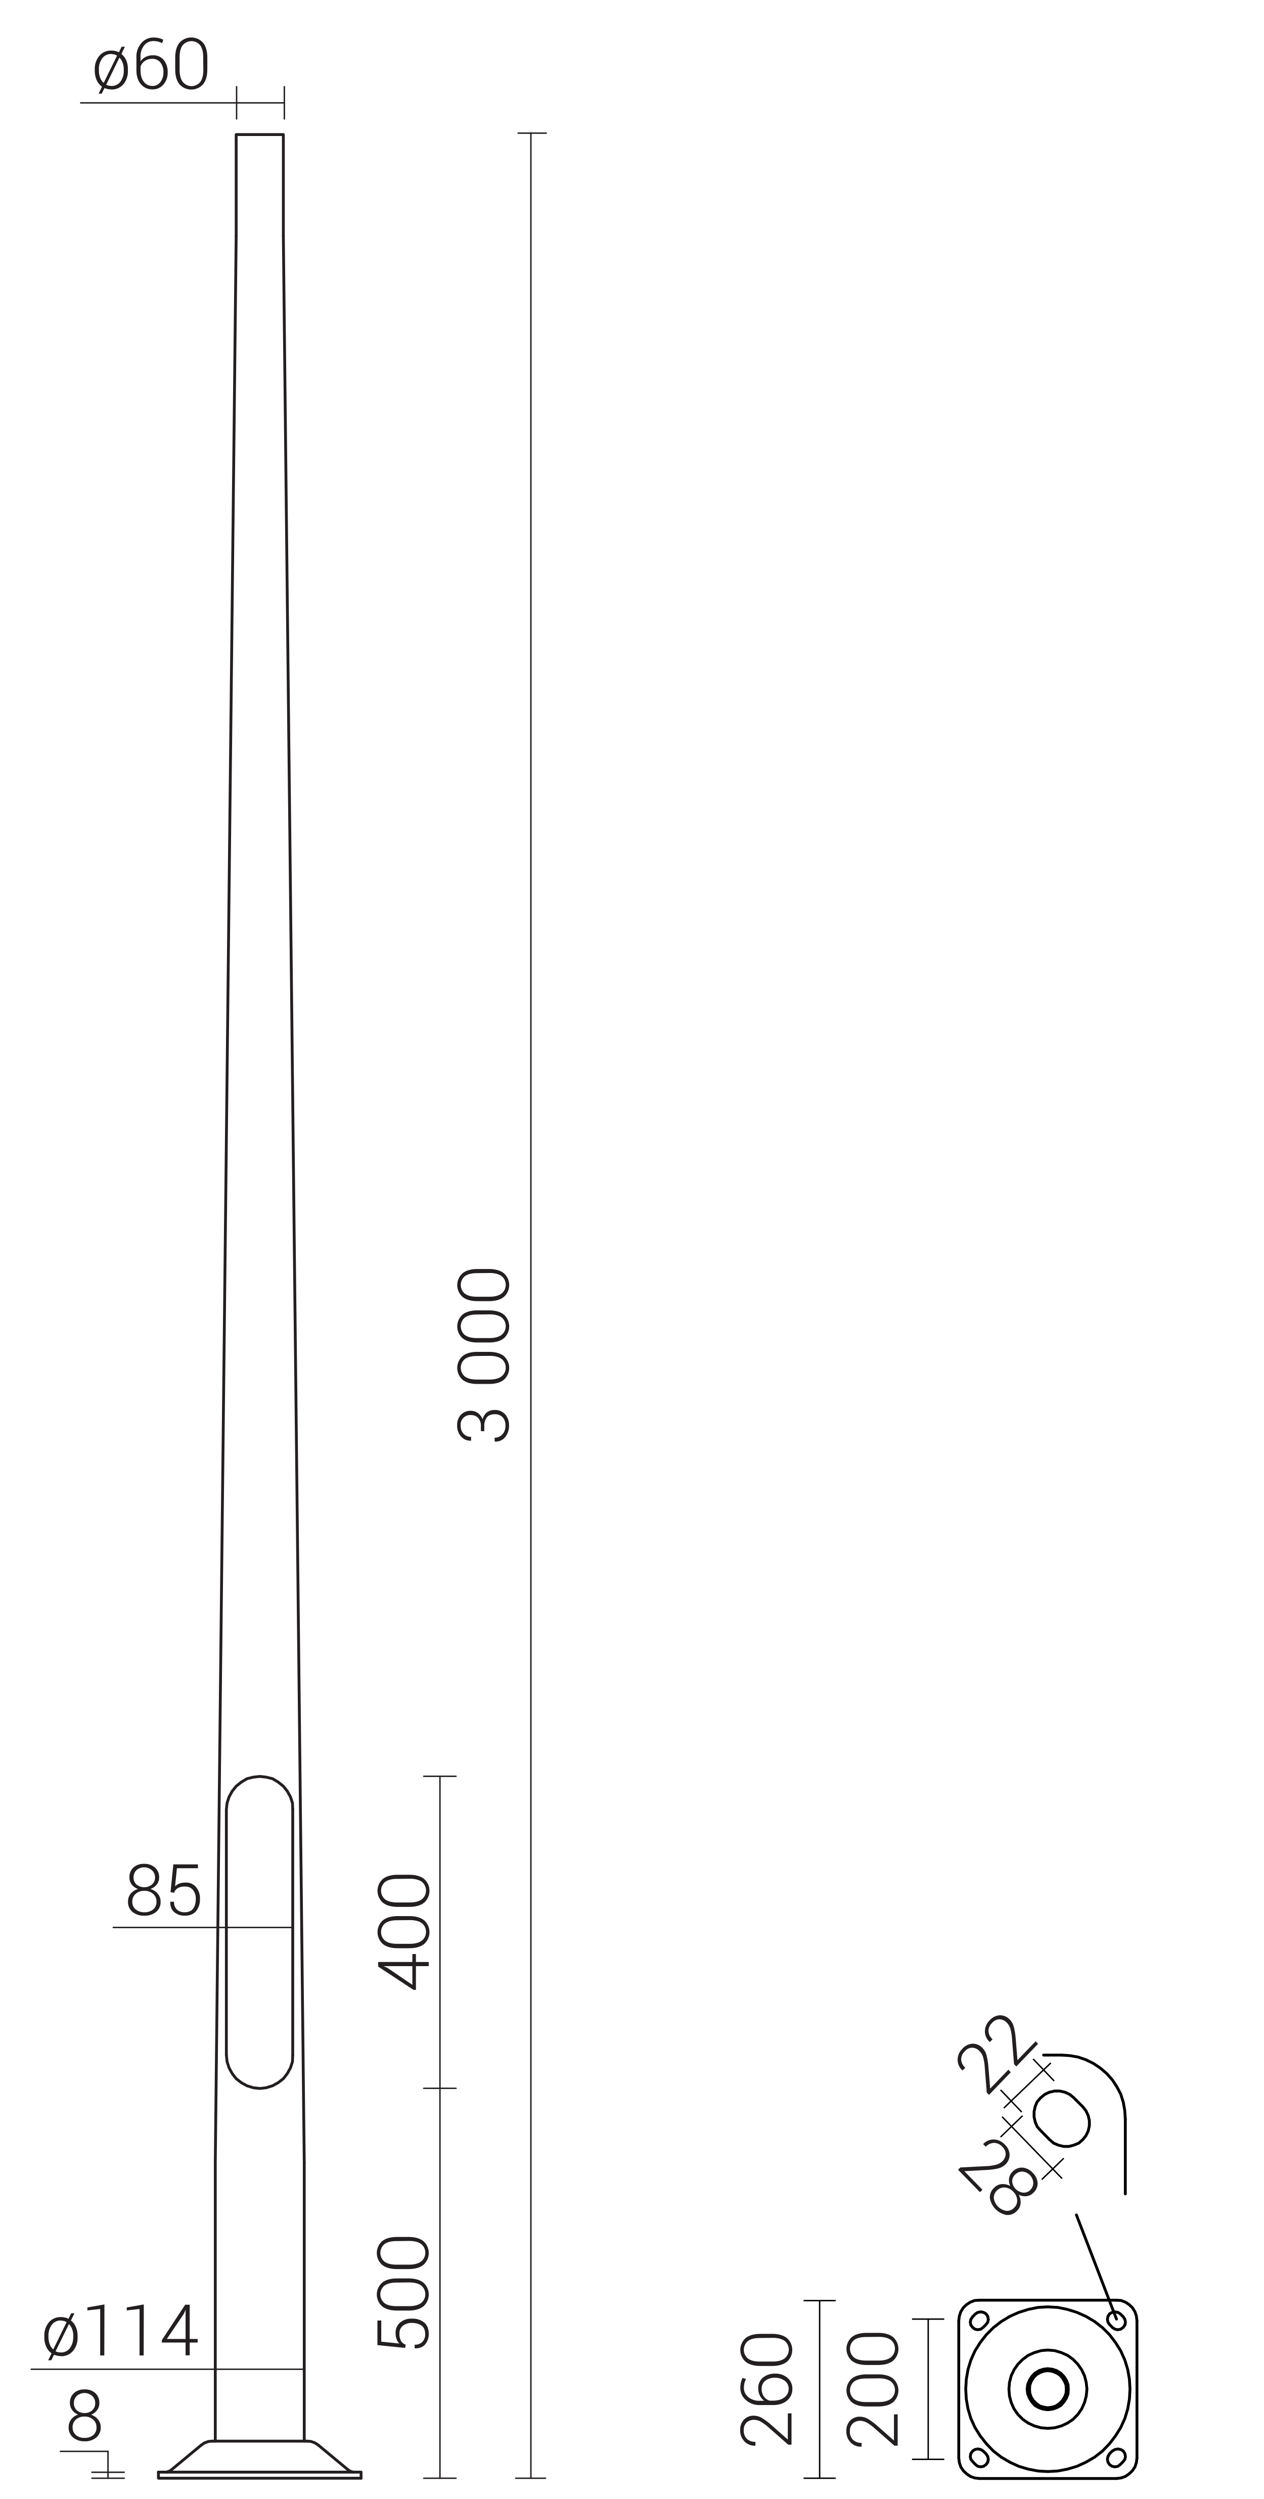 <svg xmlns="http://www.w3.org/2000/svg" viewBox="0 0 889.5 1758.6" preserveAspectRatio="xMinYMin" height="1758.6px">
  <title>42122 SAL-3-D60</title>
  <g>
    <line x1="149.6" y1="1718" x2="216" y2="1718" style="fill: none;stroke: #231f20;stroke-linecap: round;stroke-linejoin: round;stroke-width: 2px"/>
    <polyline points="111.5 1739.8 111.5 1744.1 254.1 1744.1" style="fill: none;stroke: #231f20;stroke-linecap: round;stroke-linejoin: round;stroke-width: 2px"/>
    <polyline points="111.5 1739.8 254.1 1739.8 254.1 1744.1" style="fill: none;stroke: #231f20;stroke-linecap: round;stroke-linejoin: round;stroke-width: 2px"/>
    <polyline points="149.6 1718 146.8 1718.2 144 1719.2 141.6 1720.8" style="fill: none;stroke: #231f20;stroke-linecap: round;stroke-linejoin: round;stroke-width: 2px"/>
    <polyline points="224 1720.8 221.6 1719.2 218.8 1718.2 216 1718" style="fill: none;stroke: #231f20;stroke-linecap: round;stroke-linejoin: round;stroke-width: 2px"/>
    <path d="M224,1720.8l21.1,17.5m-103.5-17.5-21.1,17.5" style="fill: none;stroke: #231f20;stroke-linecap: round;stroke-linejoin: round;stroke-width: 2px"/>
    <polyline points="117 1739.8 118.8 1739.3 120.5 1738.4" style="fill: none;stroke: #231f20;stroke-linecap: round;stroke-linejoin: round;stroke-width: 2px"/>
    <polyline points="245.1 1738.4 246.8 1739.3 248.7 1739.8" style="fill: none;stroke: #231f20;stroke-linecap: round;stroke-linejoin: round;stroke-width: 2px"/>
    <line x1="199.4" y1="166" x2="214.1" y2="1521.9" style="fill: none;stroke: #231f20;stroke-linecap: round;stroke-linejoin: round;stroke-width: 2px"/>
    <polyline points="166.2 166 151.5 1521.9 151.5 1718" style="fill: none;stroke: #231f20;stroke-linecap: round;stroke-linejoin: round;stroke-width: 2px"/>
    <polyline points="166.2 166 166.2 94.7 199.4 94.7 199.4 166" style="fill: none;stroke: #231f20;stroke-linecap: round;stroke-linejoin: round;stroke-width: 2px"/>
    <line x1="214.1" y1="1718" x2="214.1" y2="1521.9" style="fill: none;stroke: #231f20;stroke-linecap: round;stroke-linejoin: round;stroke-width: 2px"/>
    <polyline points="159.3 1446.3 159.8 1451 161.2 1455.3 163.4 1459.3 166.2 1462.9 169.8 1465.7 173.8 1467.9 178.3 1469.3 182.8 1469.8 187.3 1469.3 191.8 1467.9 195.8 1465.7 199.4 1462.9 202.2 1459.3 204.4 1455.3 205.8 1451 206 1446.3" style="fill: none;stroke: #231f20;stroke-linecap: round;stroke-linejoin: round;stroke-width: 2px"/>
    <polyline points="206 1273.4 205.8 1268.9 204.4 1264.6 202.2 1260.6 199.4 1257.1 195.8 1254.2 191.8 1251.8 187.3 1250.7 182.8 1250.2 178.3 1250.7 173.8 1251.8 169.8 1254.2 166.2 1257.1 163.4 1260.6 161.2 1264.6 159.8 1268.9 159.3 1273.4 159.3 1446.3" style="fill: none;stroke: #231f20;stroke-linecap: round;stroke-linejoin: round;stroke-width: 2px"/>
    <line x1="206" y1="1273.4" x2="206" y2="1446.3" style="fill: none;stroke: #231f20;stroke-linecap: round;stroke-linejoin: round;stroke-width: 2px"/>
    <line x1="747.1" y1="1446.3" x2="734.4" y2="1446.3" style="fill: none;stroke: #000;stroke-linecap: round;stroke-linejoin: round;stroke-width: 2px"/>
    <polyline points="791.9 1491.2 791.5 1485.3 790.5 1479.6 788.7 1473.8 786 1468.7 782.8 1463.8 778.9 1459.4 774.4 1455.5 769.5 1452.2 764.2 1449.6 758.7 1447.7 753 1446.7 747.1 1446.3" style="fill: none;stroke: #000;stroke-linecap: round;stroke-linejoin: round;stroke-width: 2px"/>
    <line x1="791.9" y1="1544" x2="791.9" y2="1491.2" style="fill: none;stroke: #000;stroke-linecap: round;stroke-linejoin: round;stroke-width: 2px"/>
    <polygon points="755.6 1476.3 752.8 1474 749.3 1472.4 745.8 1471.6 742.2 1471.6 738.5 1472.4 735.2 1474 732.4 1476.3 729.9 1479.1 728.5 1482.4 727.7 1486.1 727.7 1489.8 728.5 1493.4 729.9 1496.7 732.4 1499.5 738.7 1505.9 741.5 1508.3 744.8 1509.7 748.5 1510.6 752.2 1510.6 755.6 1509.7 759.1 1508.3 761.9 1505.9 764.2 1503 765.8 1499.7 766.6 1496.1 766.6 1492.4 765.8 1488.9 764.2 1485.5 761.9 1482.6 755.6 1476.3" style="fill: none;stroke: #000;stroke-linecap: round;stroke-linejoin: round;stroke-width: 2px"/>
    <g>
      <line x1="674.7" y1="1633.3" x2="674.7" y2="1729.8" style="fill: none;stroke: #000;stroke-linecap: round;stroke-linejoin: round;stroke-width: 2px"/>
      <polyline points="689.2 1618.8 685.9 1619 682.8 1620.2 680.2 1621.9 677.9 1624.1 676.1 1627 675.1 1630 674.7 1633.3" style="fill: none;stroke: #000;stroke-linecap: round;stroke-linejoin: round;stroke-width: 2px"/>
      <line x1="785.7" y1="1618.8" x2="689.2" y2="1618.8" style="fill: none;stroke: #000;stroke-linecap: round;stroke-linejoin: round;stroke-width: 2px"/>
      <polyline points="800.1 1633.3 799.7 1630 798.7 1627 796.9 1624.1 794.6 1621.9 792 1620.2 788.9 1619 785.7 1618.8" style="fill: none;stroke: #000;stroke-linecap: round;stroke-linejoin: round;stroke-width: 2px"/>
      <line x1="800.1" y1="1729.8" x2="800.1" y2="1633.3" style="fill: none;stroke: #000;stroke-linecap: round;stroke-linejoin: round;stroke-width: 2px"/>
      <polyline points="785.7 1744.3 788.9 1743.9 792 1742.8 794.6 1741 796.9 1738.8 798.7 1736.1 799.7 1733 800.1 1729.8" style="fill: none;stroke: #000;stroke-linecap: round;stroke-linejoin: round;stroke-width: 2px"/>
      <line x1="689.2" y1="1744.3" x2="785.7" y2="1744.3" style="fill: none;stroke: #000;stroke-linecap: round;stroke-linejoin: round;stroke-width: 2px"/>
      <polyline points="674.7 1729.8 675.1 1733 676.1 1736.1 677.9 1738.8 680.2 1741 682.8 1742.8 685.9 1743.9 689.2 1744.3" style="fill: none;stroke: #000;stroke-linecap: round;stroke-linejoin: round;stroke-width: 2px"/>
      <polygon points="795.2 1681.4 794.8 1674.5 793.6 1667.6 791.6 1661 788.7 1654.5 785 1648.6 780.8 1643.1 775.9 1638.2 770.4 1633.9 764.2 1630.2 757.9 1627.4 751.2 1625.3 744.4 1623.9 737.3 1623.5 730.4 1623.9 723.6 1625.3 716.9 1627.4 710.6 1630.2 704.5 1633.9 699 1638.2 694.1 1643.1 689.8 1648.6 686.1 1654.5 683.2 1661 681.2 1667.6 680 1674.5 679.6 1681.4 680 1688.4 681.2 1695.3 683.2 1702 686.1 1708.4 689.8 1714.3 694.1 1719.8 699 1724.9 704.5 1729.2 710.6 1732.8 716.9 1735.7 723.6 1737.7 730.4 1739 737.3 1739.4 744.4 1739 751.2 1737.7 757.9 1735.7 764.2 1732.8 770.4 1729.2 775.9 1724.9 780.8 1719.8 785 1714.3 788.7 1708.4 791.6 1702 793.6 1695.3 794.8 1688.4 795.2 1681.4" style="fill: none;stroke: #000;stroke-linecap: round;stroke-linejoin: round;stroke-width: 2px"/>
      <polygon points="790.4 1732.4 791.6 1730.8 792 1728.8 791.6 1726.7 790.4 1724.9 788.7 1723.9 786.7 1723.5 784.6 1723.9 782.8 1724.9 780.8 1726.9 779.7 1728.8 779.3 1730.8 779.7 1732.8 780.8 1734.5 782.6 1735.7 784.6 1736.1 786.7 1735.7 788.3 1734.5 790.4 1732.4" style="fill: none;stroke: #000;stroke-linecap: round;stroke-linejoin: round;stroke-width: 2px"/>
      <polygon points="788.3 1628.4 786.7 1627.4 784.6 1627 782.6 1627.4 780.8 1628.4 779.7 1630.2 779.3 1632.3 779.7 1634.3 780.8 1635.9 782.8 1638 784.6 1639.2 786.7 1639.6 788.7 1639.2 790.4 1638 791.6 1636.3 792 1634.3 791.6 1632.3 790.4 1630.4 788.3 1628.4" style="fill: none;stroke: #000;stroke-linecap: round;stroke-linejoin: round;stroke-width: 2px"/>
      <polygon points="684.5 1630.4 683.2 1632.3 682.8 1634.3 683.2 1636.3 684.5 1638 686.1 1639.2 688.1 1639.6 690.2 1639.2 691.8 1638 693.9 1635.9 695.1 1634.3 695.5 1632.3 695.1 1630.2 693.9 1628.4 692.2 1627.4 690.2 1627 688.1 1627.4 686.5 1628.4 684.5 1630.4" style="fill: none;stroke: #000;stroke-linecap: round;stroke-linejoin: round;stroke-width: 2px"/>
      <polygon points="686.5 1734.5 688.1 1735.7 690.2 1736.1 692.2 1735.7 693.9 1734.5 695.1 1732.8 695.5 1730.8 695.1 1728.8 693.9 1726.9 691.8 1724.9 690.2 1723.9 688.1 1723.5 686.1 1723.9 684.5 1724.9 683.2 1726.7 682.8 1728.8 683.2 1730.8 684.5 1732.4 686.5 1734.5" style="fill: none;stroke: #000;stroke-linecap: round;stroke-linejoin: round;stroke-width: 2px"/>
      <polygon points="764.9 1681.4 764.4 1676.7 763.2 1672 761.2 1667.8 758.5 1663.9 755.1 1660.4 751.2 1657.6 746.9 1655.7 742.2 1654.3 737.3 1653.9 732.6 1654.3 727.9 1655.7 723.6 1657.6 719.8 1660.4 716.3 1663.9 713.6 1667.8 711.6 1672 710.4 1676.7 710 1681.4 710.4 1686.3 711.6 1690.8 713.6 1695.3 716.3 1699.2 719.8 1702.7 723.6 1705.3 727.9 1707.3 732.6 1708.6 737.3 1709 742.2 1708.6 746.9 1707.3 751.2 1705.3 755.1 1702.7 758.5 1699.2 761.2 1695.3 763.2 1690.8 764.4 1686.3 764.9 1681.4" style="fill: none;stroke: #000;stroke-linecap: round;stroke-linejoin: round;stroke-width: 2px"/>
      <polygon points="751.8 1681.4 751.6 1678.2 750.4 1675.1 748.7 1672.5 746.5 1670.2 743.6 1668.4 740.6 1667.4 737.3 1667 734.2 1667.4 731.2 1668.4 728.3 1670.2 726.1 1672.5 724.5 1675.1 723.2 1678.2 722.8 1681.4 723.2 1684.7 724.5 1687.8 726.1 1690.4 728.3 1692.9 731.2 1694.5 734.2 1695.5 737.3 1695.9 740.6 1695.5 743.6 1694.5 746.5 1692.9 748.7 1690.4 750.4 1687.8 751.6 1684.7 751.8 1681.4" style="fill: none;stroke: #000;stroke-linecap: round;stroke-linejoin: round;stroke-width: 2px"/>
      <polygon points="750.4 1681.4 750.2 1678.6 749.1 1675.9 747.5 1673.3 745.5 1671.2 743 1669.8 740.4 1668.8 737.3 1668.4 734.5 1668.8 731.8 1669.8 729.4 1671.2 727.3 1673.3 725.7 1675.9 724.7 1678.6 724.5 1681.4 724.7 1684.3 725.7 1687.1 727.3 1689.6 729.4 1691.6 731.8 1693.3 734.5 1694.1 737.3 1694.5 740.4 1694.1 743 1693.3 745.5 1691.6 747.5 1689.6 749.1 1687.1 750.2 1684.3 750.4 1681.4" style="fill: none;stroke: #000;stroke-linecap: round;stroke-linejoin: round;stroke-width: 2px"/>
    </g>
  </g>
  <g>
    <line x1="213.5" y1="1667.4" x2="22" y2="1667.4" style="fill: none;stroke: #231f20;stroke-linecap: round;stroke-linejoin: round"/>
    <line x1="206.2" y1="1356.5" x2="79.7" y2="1356.5" style="fill: none;stroke: #231f20;stroke-linecap: round;stroke-linejoin: round"/>
    <line x1="320.9" y1="1250.1" x2="298.2" y2="1250.1" style="fill: none;stroke: #231f20;stroke-linecap: round;stroke-linejoin: round"/>
    <line x1="320.9" y1="1469.7" x2="298.2" y2="1469.7" style="fill: none;stroke: #231f20;stroke-linecap: round;stroke-linejoin: round"/>
    <line x1="320.9" y1="1744.1" x2="298.2" y2="1744.1" style="fill: none;stroke: #231f20;stroke-linecap: round;stroke-linejoin: round"/>
    <line x1="309.6" y1="1744.1" x2="309.6" y2="1250.3" style="fill: none;stroke: #231f20;stroke-linecap: round;stroke-linejoin: round"/>
    <line x1="200" y1="72.4" x2="56.8" y2="72.4" style="fill: none;stroke: #231f20;stroke-linecap: round;stroke-linejoin: round"/>
    <line x1="166.5" y1="61" x2="166.5" y2="83.7" style="fill: none;stroke: #231f20;stroke-linecap: round;stroke-linejoin: round"/>
    <line x1="200.1" y1="61" x2="200.1" y2="83.7" style="fill: none;stroke: #231f20;stroke-linecap: round;stroke-linejoin: round"/>
    <line x1="384.4" y1="93.7" x2="364.6" y2="93.7" style="fill: none;stroke: #231f20;stroke-linecap: round;stroke-linejoin: round"/>
    <line x1="383.9" y1="1744.1" x2="362.9" y2="1744.1" style="fill: none;stroke: #231f20;stroke-linecap: round;stroke-linejoin: round"/>
    <line x1="373.6" y1="1744.1" x2="373.6" y2="93.5" style="fill: none;stroke: #231f20;stroke-linecap: round;stroke-linejoin: round"/>
    <line x1="576.8" y1="1619.1" x2="576.8" y2="1743.9" style="fill: none;stroke: #000;stroke-linejoin: round"/>
    <line x1="588.1" y1="1619.1" x2="565.5" y2="1619.1" style="fill: none;stroke: #000;stroke-linejoin: round"/>
    <line x1="664.5" y1="1632.1" x2="641.8" y2="1632.1" style="fill: none;stroke: #000;stroke-linejoin: round"/>
    <line x1="664.5" y1="1730.8" x2="641.8" y2="1730.8" style="fill: none;stroke: #000;stroke-linejoin: round"/>
    <line x1="588.1" y1="1744.1" x2="565.5" y2="1744.1" style="fill: none;stroke: #000;stroke-linejoin: round"/>
    <line x1="653.2" y1="1632.3" x2="653.2" y2="1730.8" style="fill: none;stroke: #000;stroke-linejoin: round"/>
    <g>
      <line x1="719.6" y1="1489" x2="704.1" y2="1504" style="fill: none;stroke: #000;stroke-linejoin: round"/>
      <line x1="748.6" y1="1518.9" x2="733.1" y2="1533.9" style="fill: none;stroke: #000;stroke-linejoin: round"/>
      <line x1="705.2" y1="1489.7" x2="747.4" y2="1533.2" style="fill: none;stroke: #000;stroke-linejoin: round"/>
    </g>
    <g>
      <line x1="704.1" y1="1470.8" x2="719" y2="1486.4" style="fill: none;stroke: #000;stroke-linejoin: round"/>
      <line x1="727" y1="1449" x2="741.8" y2="1464.5" style="fill: none;stroke: #000;stroke-linejoin: round"/>
      <line x1="706.4" y1="1483.6" x2="739.5" y2="1451.8" style="fill: none;stroke: #000;stroke-linejoin: round"/>
    </g>
  </g>
  <g>
    <g>
      <path d="M31.2,1644a14.2,14.2,0,0,1,3.2-9.6,10.6,10.6,0,0,1,8.5-3.7,12.3,12.3,0,0,1,2.8.3,11.2,11.2,0,0,1,2.5.9l1.9-3.9h2.3l-2.5,5.1a11.6,11.6,0,0,1,3.5,4.6,15.9,15.9,0,0,1,1.2,6.4v.8a14.2,14.2,0,0,1-3.2,9.6,10.6,10.6,0,0,1-8.5,3.7l-2.6-.3-2.3-.7-1.9,3.9H33.9l2.4-4.9a11.1,11.1,0,0,1-3.8-4.7,15.9,15.9,0,0,1-1.3-6.6Zm2.9.8a14.3,14.3,0,0,0,.9,5,8.5,8.5,0,0,0,2.4,3.6h.1l9.4-19.2-1.9-.8-2.2-.3a7.5,7.5,0,0,0-6.4,3.1,12.5,12.5,0,0,0-2.3,7.7Zm17.5-.8a13.9,13.9,0,0,0-.8-4.7,9.5,9.5,0,0,0-2.2-3.6h-.1l-9.4,19.1,1.7.6,2,.2a7.6,7.6,0,0,0,6.4-3.1,12.5,12.5,0,0,0,2.3-7.7Z" style="fill: #231f20"/>
      <path d="M73.4,1657.7H70.5v-32.7l-9,1v-2.1l12-2.1Z" style="fill: #231f20"/>
      <path d="M101.1,1657.7H98.2v-32.7l-9,1v-2.1l12-2.1Z" style="fill: #231f20"/>
      <path d="M133.5,1646.1h5.6v2.5h-5.6v9h-2.9v-9H113.9v-1.7l16.4-24.9h3.2Zm-16.1,0h13.2v-20.3h-.1l-1.2,2.7Z" style="fill: #231f20"/>
    </g>
    <g>
      <path d="M112,1321.3a8,8,0,0,1-1.7,5,9.5,9.5,0,0,1-4.5,3.1,10.8,10.8,0,0,1,5.2,3.3,8.2,8.2,0,0,1,2,5.5,8.9,8.9,0,0,1-3.2,7.4,12.7,12.7,0,0,1-8.2,2.6,12.8,12.8,0,0,1-8.3-2.6,8.9,8.9,0,0,1-3.2-7.4,8.3,8.3,0,0,1,1.9-5.5,10.6,10.6,0,0,1,5.2-3.3,9.3,9.3,0,0,1-4.5-3.1,8,8,0,0,1-1.6-5,9,9,0,0,1,2.9-7.1,11,11,0,0,1,7.5-2.5,11.1,11.1,0,0,1,7.5,2.6A8.9,8.9,0,0,1,112,1321.3Zm-1.9,17a6.9,6.9,0,0,0-2.4-5.5,9,9,0,0,0-6.1-2.1,8.9,8.9,0,0,0-6.1,2.1,7,7,0,0,0-2.4,5.5,6.7,6.7,0,0,0,2.4,5.5,9.3,9.3,0,0,0,6.2,2,9.2,9.2,0,0,0,6.1-2A6.7,6.7,0,0,0,110.1,1338.3Zm-1-17a6.7,6.7,0,0,0-2.2-5.1,8.3,8.3,0,0,0-10.8-.1,6.8,6.8,0,0,0-2.1,5.2,6.4,6.4,0,0,0,2.1,5,8.7,8.7,0,0,0,10.8,0A6.4,6.4,0,0,0,109.1,1321.3Z" style="fill: #231f20"/>
      <path d="M120,1331.6l2-19.5h17.3v2.7H124.5l-1.3,12.7a10,10,0,0,1,3-1.9,12.7,12.7,0,0,1,4.4-.7,9.1,9.1,0,0,1,7.3,3.1,12.2,12.2,0,0,1,2.8,8.4,13,13,0,0,1-2.7,8.6q-2.7,3.2-8.1,3.2a11,11,0,0,1-7.3-2.5q-2.9-2.5-2.8-7.3h2.7a7.1,7.1,0,0,0,2,5.5,7.7,7.7,0,0,0,5.4,1.9q4,0,5.9-2.4t2-6.9a9.8,9.8,0,0,0-2-6.4,6.7,6.7,0,0,0-5.5-2.4,10.2,10.2,0,0,0-5.2,1.1,6.2,6.2,0,0,0-2.6,3.3Z" style="fill: #231f20"/>
    </g>
    <g>
      <path d="M290.2,1380.8v-5.6h2.5v5.6h9v2.9h-9v16.7H291L266.1,1384v-3.2Zm0,16.1v-13.2H269.9l2.7,1.2Z" style="fill: #231f20"/>
      <path d="M287.9,1348.5q6.9,0,10.6,3a11.1,11.1,0,0,1,0,16.6q-3.7,3-10.6,3h-7.9q-6.9,0-10.6-3a11.1,11.1,0,0,1,0-16.6q3.7-3,10.6-3Zm-8.4,2.9q-5.5,0-8.4,2.1a8,8,0,0,0,0,12.4q2.9,2.1,8.4,2.1h8.9q5.4,0,8.4-2.2a7.9,7.9,0,0,0,0-12.4q-3-2.1-8.4-2.1Z" style="fill: #231f20"/>
      <path d="M287.9,1319.4q6.9,0,10.6,3a11.1,11.1,0,0,1,0,16.6q-3.7,3-10.6,3h-7.9q-6.9,0-10.6-3a11.1,11.1,0,0,1,0-16.6q3.7-3,10.6-3Zm-8.4,2.9q-5.5,0-8.4,2.1a8,8,0,0,0,0,12.4q2.9,2.1,8.4,2.1h8.9q5.4,0,8.4-2.2a7.9,7.9,0,0,0,0-12.4q-3-2.1-8.4-2.1Z" style="fill: #231f20"/>
    </g>
    <g>
      <path d="M285.1,1652.4l-19.5-2v-17.3h2.7V1648l12.7,1.3a10,10,0,0,1-1.9-3,12.7,12.7,0,0,1-.7-4.4,9.1,9.1,0,0,1,3.1-7.3,12.2,12.2,0,0,1,8.4-2.8,13,13,0,0,1,8.6,2.7q3.2,2.7,3.2,8.1a11,11,0,0,1-2.5,7.3q-2.5,2.9-7.3,2.8h-.1v-2.6a7.1,7.1,0,0,0,5.5-2,7.7,7.7,0,0,0,1.9-5.4q0-4-2.4-5.9t-6.9-2a9.8,9.8,0,0,0-6.4,2,6.7,6.7,0,0,0-2.4,5.5,10.2,10.2,0,0,0,1.1,5.2,6.2,6.2,0,0,0,3.3,2.6Z" style="fill: #231f20"/>
      <path d="M287.4,1603.5q6.9,0,10.6,3a11.1,11.1,0,0,1,0,16.6q-3.7,3-10.6,3h-7.9q-6.9,0-10.6-3a11.1,11.1,0,0,1,0-16.6q3.7-3,10.6-3Zm-8.4,2.9q-5.5,0-8.4,2.1a8,8,0,0,0,0,12.4q2.9,2.1,8.4,2.1h8.9q5.4,0,8.4-2.2a7.9,7.9,0,0,0,0-12.4q-3-2.1-8.4-2.1Z" style="fill: #231f20"/>
      <path d="M287.4,1574.3q6.9,0,10.6,3a11.1,11.1,0,0,1,0,16.6q-3.7,3-10.6,3h-7.9q-6.9,0-10.6-3a11.1,11.1,0,0,1,0-16.6q3.7-3,10.6-3Zm-8.4,2.9q-5.5,0-8.4,2.1a8,8,0,0,0,0,12.4q2.9,2.1,8.4,2.1h8.9q5.4,0,8.4-2.2a7.9,7.9,0,0,0,0-12.4q-3-2.1-8.4-2.1Z" style="fill: #231f20"/>
    </g>
    <g>
      <path d="M66.7,48.9a14.2,14.2,0,0,1,3.2-9.6,10.6,10.6,0,0,1,8.5-3.7,12.3,12.3,0,0,1,2.8.3,11.2,11.2,0,0,1,2.5.9l1.9-3.9h2.3l-2.5,5.1a11.6,11.6,0,0,1,3.5,4.6A15.9,15.9,0,0,1,90,48.9v.8a14.2,14.2,0,0,1-3.2,9.6A10.6,10.6,0,0,1,78.4,63l-2.6-.3L73.5,62l-1.9,3.9H69.4l2.4-4.9A11.1,11.1,0,0,1,68,56.3a15.9,15.9,0,0,1-1.3-6.6Zm2.9.8a14.3,14.3,0,0,0,.9,5,8.5,8.5,0,0,0,2.4,3.6H73l9.4-19.2-1.9-.8L78.3,38a7.5,7.5,0,0,0-6.4,3.1,12.5,12.5,0,0,0-2.3,7.7Zm17.5-.8a13.9,13.9,0,0,0-.8-4.7,9.5,9.5,0,0,0-2.2-3.6H84L74.7,59.7l1.7.6,2,.2a7.6,7.6,0,0,0,6.4-3.1,12.5,12.5,0,0,0,2.3-7.7Z" style="fill: #231f20"/>
      <path d="M108.1,26.4a15.9,15.9,0,0,1,3.6.4,12,12,0,0,1,3.2,1.2l-.8,2.4a12,12,0,0,0-2.8-1.1,12.8,12.8,0,0,0-3.3-.4,8.2,8.2,0,0,0-6.6,3.1A12.1,12.1,0,0,0,98.9,40v3.1a10.8,10.8,0,0,1,3.7-3.1,11,11,0,0,1,5-1.1,9.4,9.4,0,0,1,7.6,3.3,12.9,12.9,0,0,1,2.8,8.6,12.7,12.7,0,0,1-3,8.7,9.8,9.8,0,0,1-7.8,3.4,10.3,10.3,0,0,1-8.1-3.7Q96,55.6,96,49.3v-9a14.4,14.4,0,0,1,3.5-10A11.1,11.1,0,0,1,108.1,26.4Zm-1,15a8.8,8.8,0,0,0-5.2,1.5,7.7,7.7,0,0,0-3,4v2.6q0,5.1,2.3,8a7.3,7.3,0,0,0,6,3,6.8,6.8,0,0,0,5.7-2.8,10.9,10.9,0,0,0,2.1-6.8,10.7,10.7,0,0,0-2.1-6.9A7.1,7.1,0,0,0,107.1,41.4Z" style="fill: #231f20"/>
      <path d="M145.9,48.7q0,6.9-3,10.6a11.1,11.1,0,0,1-16.6,0q-3-3.7-3-10.6V40.7q0-6.9,3-10.6a11.1,11.1,0,0,1,16.6,0q3,3.7,3,10.6Zm-2.9-8.4q0-5.5-2.1-8.4a8,8,0,0,0-12.4,0q-2.1,2.9-2.1,8.4v8.9q0,5.4,2.2,8.4a7.9,7.9,0,0,0,12.4,0q2.1-3,2.1-8.4Z" style="fill: #231f20"/>
    </g>
    <g>
      <path d="M338.4,1007.2v-3.4a8.1,8.1,0,0,0-1.9-5.9,6.6,6.6,0,0,0-5-2,6.7,6.7,0,0,0-7.3,7.5,7.9,7.9,0,0,0,2,5.6,6.9,6.9,0,0,0,5.3,2.2v2.7h-.1a8.6,8.6,0,0,1-6.9-2.9,10.9,10.9,0,0,1-2.8-7.7,10.7,10.7,0,0,1,2.6-7.6,9.4,9.4,0,0,1,7.3-2.8,8,8,0,0,1,4.7,1.6,9.2,9.2,0,0,1,3.3,4.4,9,9,0,0,1,3.2-5,8.8,8.8,0,0,1,5.3-1.6,9.4,9.4,0,0,1,7.4,3.1,11.4,11.4,0,0,1,2.7,7.9,12.5,12.5,0,0,1-2.6,8,8.6,8.6,0,0,1-7.4,3.2h-.1v-2.7a7.1,7.1,0,0,0,5.5-2.4,8.7,8.7,0,0,0,2.1-6.1,8.4,8.4,0,0,0-2-5.9,7.3,7.3,0,0,0-5.6-2.1q-3.7,0-5.5,2.2a9.9,9.9,0,0,0-1.8,6.3v3.4Z" style="fill: #231f20"/>
      <path d="M344,951.4q6.9,0,10.6,3a11.1,11.1,0,0,1,0,16.6q-3.7,3-10.6,3h-7.9q-6.9,0-10.6-3a11.1,11.1,0,0,1,0-16.6q3.7-3,10.6-3Zm-8.4,2.9q-5.5,0-8.4,2.1a8,8,0,0,0,0,12.4q2.9,2.1,8.4,2.1h8.9q5.4,0,8.4-2.2a7.9,7.9,0,0,0,0-12.4q-3-2.1-8.4-2.1Z" style="fill: #231f20"/>
      <path d="M344,922.2q6.9,0,10.6,3a11.1,11.1,0,0,1,0,16.6q-3.7,3-10.6,3h-7.9q-6.9,0-10.6-3a11.1,11.1,0,0,1,0-16.6q3.7-3,10.6-3Zm-8.4,2.9q-5.5,0-8.4,2.1a8,8,0,0,0,0,12.4q2.9,2.1,8.4,2.1h8.9q5.4,0,8.4-2.2a7.9,7.9,0,0,0,0-12.4q-3-2.1-8.4-2.1Z" style="fill: #231f20"/>
      <path d="M344,893.1q6.9,0,10.6,3a11.1,11.1,0,0,1,0,16.6q-3.7,3-10.6,3h-7.9q-6.9,0-10.6-3a11.1,11.1,0,0,1,0-16.6q3.7-3,10.6-3Zm-8.4,2.9q-5.5,0-8.4,2.1a8,8,0,0,0,0,12.4q2.9,2.1,8.4,2.1h8.9q5.4,0,8.4-2.2a7.9,7.9,0,0,0,0-12.4q-3-2.1-8.4-2.1Z" style="fill: #231f20"/>
    </g>
    <g>
      <path d="M689.6,1542.8,674.2,1527l1.6-1.6,17.6-.9a35.2,35.2,0,0,0,7.5-1,9.9,9.9,0,0,0,4.3-2.3,7.5,7.5,0,0,0,2.5-5.1,6.9,6.9,0,0,0-2.3-5.2,8,8,0,0,0-5.9-2.8,8.4,8.4,0,0,0-5.8,2.7l-1.9-1.9h.1a9.9,9.9,0,0,1,7.4-3.2,10.8,10.8,0,0,1,7.9,3.7,10.2,10.2,0,0,1,3.3,7.1,9.3,9.3,0,0,1-3.1,6.9,11.4,11.4,0,0,1-5.5,2.8,48.6,48.6,0,0,1-8.4,1l-14.8.8h-.1l12.8,13.1Z" style="fill: #231f20"/>
      <path d="M727.1,1543.3a8,8,0,0,1-4.8,2.3,9.5,9.5,0,0,1-5.4-1,10.8,10.8,0,0,1,1.3,6.1,8.2,8.2,0,0,1-2.5,5.2,8.9,8.9,0,0,1-7.5,2.9,14.6,14.6,0,0,1-11.6-11.8,8.9,8.9,0,0,1,3.1-7.4,8.3,8.3,0,0,1,5.3-2.5,10.6,10.6,0,0,1,6,1.4,9.3,9.3,0,0,1-.9-5.4,8,8,0,0,1,2.4-4.7,9,9,0,0,1,7.1-2.9,11,11,0,0,1,7.1,3.6,11.1,11.1,0,0,1,3.5,7.2A8.9,8.9,0,0,1,727.1,1543.3Zm-13.5,10.5a6.9,6.9,0,0,0,2.2-5.6,9,9,0,0,0-2.8-5.8,8.9,8.9,0,0,0-5.8-2.9,7,7,0,0,0-5.6,2.1,6.7,6.7,0,0,0-2.2,5.5,10.5,10.5,0,0,0,8.6,8.8A6.7,6.7,0,0,0,713.6,1553.8Zm11.4-12.6a6.7,6.7,0,0,0,2.1-5.1,8.3,8.3,0,0,0-7.5-7.8,6.8,6.8,0,0,0-5.2,2.1,6.4,6.4,0,0,0-2.1,5,8.7,8.7,0,0,0,7.6,7.7A6.4,6.4,0,0,0,725.1,1541.2Z" style="fill: #231f20"/>
    </g>
    <g>
      <path d="M711.3,1458.4,696,1474.3l-1.6-1.6-1.4-17.5a35.3,35.3,0,0,0-1.2-7.5,9.9,9.9,0,0,0-2.5-4.2,7.5,7.5,0,0,0-5.1-2.4,6.9,6.9,0,0,0-5.1,2.4,8,8,0,0,0-2.7,6,8.4,8.4,0,0,0,2.9,5.7l-1.9,1.9h-.1a9.9,9.9,0,0,1-3.4-7.3,10.8,10.8,0,0,1,3.4-8,10.2,10.2,0,0,1,7-3.5,9.3,9.3,0,0,1,7,2.9,11.4,11.4,0,0,1,3,5.5,48.7,48.7,0,0,1,1.3,8.4l1.2,14.7h.1l12.7-13.2Z" style="fill: #231f20"/>
      <path d="M730.5,1438.4l-15.3,15.9-1.6-1.6-1.4-17.5a35.3,35.3,0,0,0-1.2-7.5,9.9,9.9,0,0,0-2.5-4.2,7.5,7.5,0,0,0-5.1-2.4,6.9,6.9,0,0,0-5.1,2.4,8,8,0,0,0-2.7,6,8.4,8.4,0,0,0,2.9,5.7l-1.9,1.9h-.1a9.9,9.9,0,0,1-3.4-7.3,10.8,10.8,0,0,1,3.4-8,10.2,10.2,0,0,1,7-3.5,9.3,9.3,0,0,1,7,2.9,11.4,11.4,0,0,1,3,5.5,48.6,48.6,0,0,1,1.3,8.4l1.2,14.7h.1l12.7-13.2Z" style="fill: #231f20"/>
    </g>
    <g>
      <path d="M557,1698.4v22.1h-2.3l-13.2-11.6a35.3,35.3,0,0,0-6.1-4.6,9.9,9.9,0,0,0-4.7-1.3,7.5,7.5,0,0,0-5.3,1.9,6.9,6.9,0,0,0-2,5.3,8,8,0,0,0,2.2,6.2,8.4,8.4,0,0,0,6,2.1v2.7h-.1a9.9,9.9,0,0,1-7.5-2.9,10.8,10.8,0,0,1-3.1-8.1,10.2,10.2,0,0,1,2.6-7.3,9.3,9.3,0,0,1,7.1-2.8,11.4,11.4,0,0,1,5.9,1.8,48.7,48.7,0,0,1,6.7,5.1l11.1,9.8h.1v-18.3Z" style="fill: #231f20"/>
      <path d="M521,1680.3a15.9,15.9,0,0,1,.4-3.6,12,12,0,0,1,1.2-3.2l2.4.8a12,12,0,0,0-1.1,2.8,12.8,12.8,0,0,0-.4,3.3,8.2,8.2,0,0,0,3.1,6.6,12.1,12.1,0,0,0,8.1,2.6h3.1a10.8,10.8,0,0,1-3.1-3.7,11,11,0,0,1-1.1-5,9.4,9.4,0,0,1,3.3-7.6,12.9,12.9,0,0,1,8.6-2.8,12.7,12.7,0,0,1,8.7,3,9.8,9.8,0,0,1,3.4,7.8,10.3,10.3,0,0,1-3.7,8.1q-3.7,3.2-10,3.2h-9a14.4,14.4,0,0,1-10-3.5A11.1,11.1,0,0,1,521,1680.3Zm15,1a8.8,8.8,0,0,0,1.5,5.2,7.7,7.7,0,0,0,4,3H544q5.1,0,8-2.3a7.3,7.3,0,0,0,3-6,6.8,6.8,0,0,0-2.8-5.7,10.9,10.9,0,0,0-6.8-2.1,10.7,10.7,0,0,0-6.9,2.1A7.1,7.1,0,0,0,536,1681.3Z" style="fill: #231f20"/>
      <path d="M543.2,1642.5q6.9,0,10.6,3a11.1,11.1,0,0,1,0,16.6q-3.7,3-10.6,3h-7.9q-6.9,0-10.6-3a11.1,11.1,0,0,1,0-16.6q3.7-3,10.6-3Zm-8.4,2.9q-5.5,0-8.4,2.1a8,8,0,0,0,0,12.4q2.9,2.1,8.4,2.1h8.9q5.4,0,8.4-2.2a7.9,7.9,0,0,0,0-12.4q-3-2.1-8.4-2.1Z" style="fill: #231f20"/>
    </g>
    <g>
      <path d="M631.7,1699.1v22.1h-2.3l-13.2-11.6a35.3,35.3,0,0,0-6.1-4.6,9.9,9.9,0,0,0-4.7-1.3,7.5,7.5,0,0,0-5.3,1.9,6.9,6.9,0,0,0-2,5.3,8,8,0,0,0,2.2,6.2,8.4,8.4,0,0,0,6,2.1v2.7h-.1a9.9,9.9,0,0,1-7.5-2.9,10.8,10.8,0,0,1-3.1-8.1,10.2,10.2,0,0,1,2.6-7.3,9.3,9.3,0,0,1,7.1-2.8,11.4,11.4,0,0,1,5.9,1.8,48.7,48.7,0,0,1,6.7,5.1l11.1,9.8h.1v-18.3Z" style="fill: #231f20"/>
      <path d="M617.9,1671q6.9,0,10.6,3a11.1,11.1,0,0,1,0,16.6q-3.7,3-10.6,3H610q-6.9,0-10.6-3a11.1,11.1,0,0,1,0-16.6q3.7-3,10.6-3Zm-8.4,2.9q-5.5,0-8.4,2.1a8,8,0,0,0,0,12.4q2.9,2.1,8.4,2.1h8.9q5.4,0,8.4-2.2a7.9,7.9,0,0,0,0-12.4q-3-2.1-8.4-2.1Z" style="fill: #231f20"/>
      <path d="M617.9,1641.8q6.9,0,10.6,3a11.1,11.1,0,0,1,0,16.6q-3.7,3-10.6,3H610q-6.9,0-10.6-3a11.1,11.1,0,0,1,0-16.6q3.7-3,10.6-3Zm-8.4,2.9q-5.5,0-8.4,2.1a8,8,0,0,0,0,12.4q2.9,2.1,8.4,2.1h8.9q5.4,0,8.4-2.2a7.9,7.9,0,0,0,0-12.4q-3-2.1-8.4-2.1Z" style="fill: #231f20"/>
    </g>
    <line x1="76" y1="1741.7" x2="76" y2="1741.7" style="fill: none;stroke: #231f20;stroke-linecap: round;stroke-linejoin: round"/>
    <line x1="87.4" y1="1744.1" x2="64.7" y2="1744.1" style="fill: none;stroke: #231f20;stroke-linecap: round;stroke-linejoin: round"/>
    <line x1="87.4" y1="1739.9" x2="64.7" y2="1739.9" style="fill: none;stroke: #231f20;stroke-linecap: round;stroke-linejoin: round"/>
    <line x1="76" y1="1741.7" x2="76" y2="1725.2" style="fill: none;stroke: #231f20;stroke-linecap: round;stroke-linejoin: round"/>
    <line x1="42.5" y1="1725.2" x2="76" y2="1725.2" style="fill: none;stroke: #231f20;stroke-linecap: round;stroke-linejoin: round"/>
    <line x1="76" y1="1744.1" x2="76" y2="1741.7" style="fill: none;stroke: #231f20;stroke-linecap: round;stroke-linejoin: round"/>
    <path d="M69.9,1691.3a8.1,8.1,0,0,1-1.6,4.9,9.4,9.4,0,0,1-4.2,3.2,10.4,10.4,0,0,1,4.9,3.4,8.5,8.5,0,0,1,1.9,5.4,9.1,9.1,0,0,1-3.1,7.2,12.1,12.1,0,0,1-8.2,2.7,12.2,12.2,0,0,1-8.2-2.7,9.1,9.1,0,0,1-3.1-7.3,8.7,8.7,0,0,1,1.8-5.4,9.9,9.9,0,0,1,4.9-3.4,9.1,9.1,0,0,1-4.2-3.2,8.3,8.3,0,0,1-1.6-4.9,9.1,9.1,0,0,1,2.8-7,10.7,10.7,0,0,1,7.5-2.6,10.7,10.7,0,0,1,7.6,2.6A9.1,9.1,0,0,1,69.9,1691.3Zm-2,17a7,7,0,0,0-2.4-5.5,8.7,8.7,0,0,0-6.1-2.1,8.7,8.7,0,0,0-6,2.1,7,7,0,0,0-2.3,5.5,6.9,6.9,0,0,0,2.3,5.4,8.9,8.9,0,0,0,6.2,2,8.9,8.9,0,0,0,6.1-2A6.8,6.8,0,0,0,67.9,1708.3Zm-.9-17a6.8,6.8,0,0,0-2.1-5.1,8.2,8.2,0,0,0-10.8-.1,6.8,6.8,0,0,0-2.1,5.2,6.5,6.5,0,0,0,2.1,5,7.7,7.7,0,0,0,5.4,1.9,7.6,7.6,0,0,0,5.4-1.9A6.5,6.5,0,0,0,67,1691.3Z" style="fill: #231f20"/>
    <line x1="785.7" y1="1632.1" x2="757.5" y2="1558.8" style="fill: none;stroke: #000;stroke-linecap: round;stroke-linejoin: round;stroke-width: 2px"/>
  </g>
</svg>
